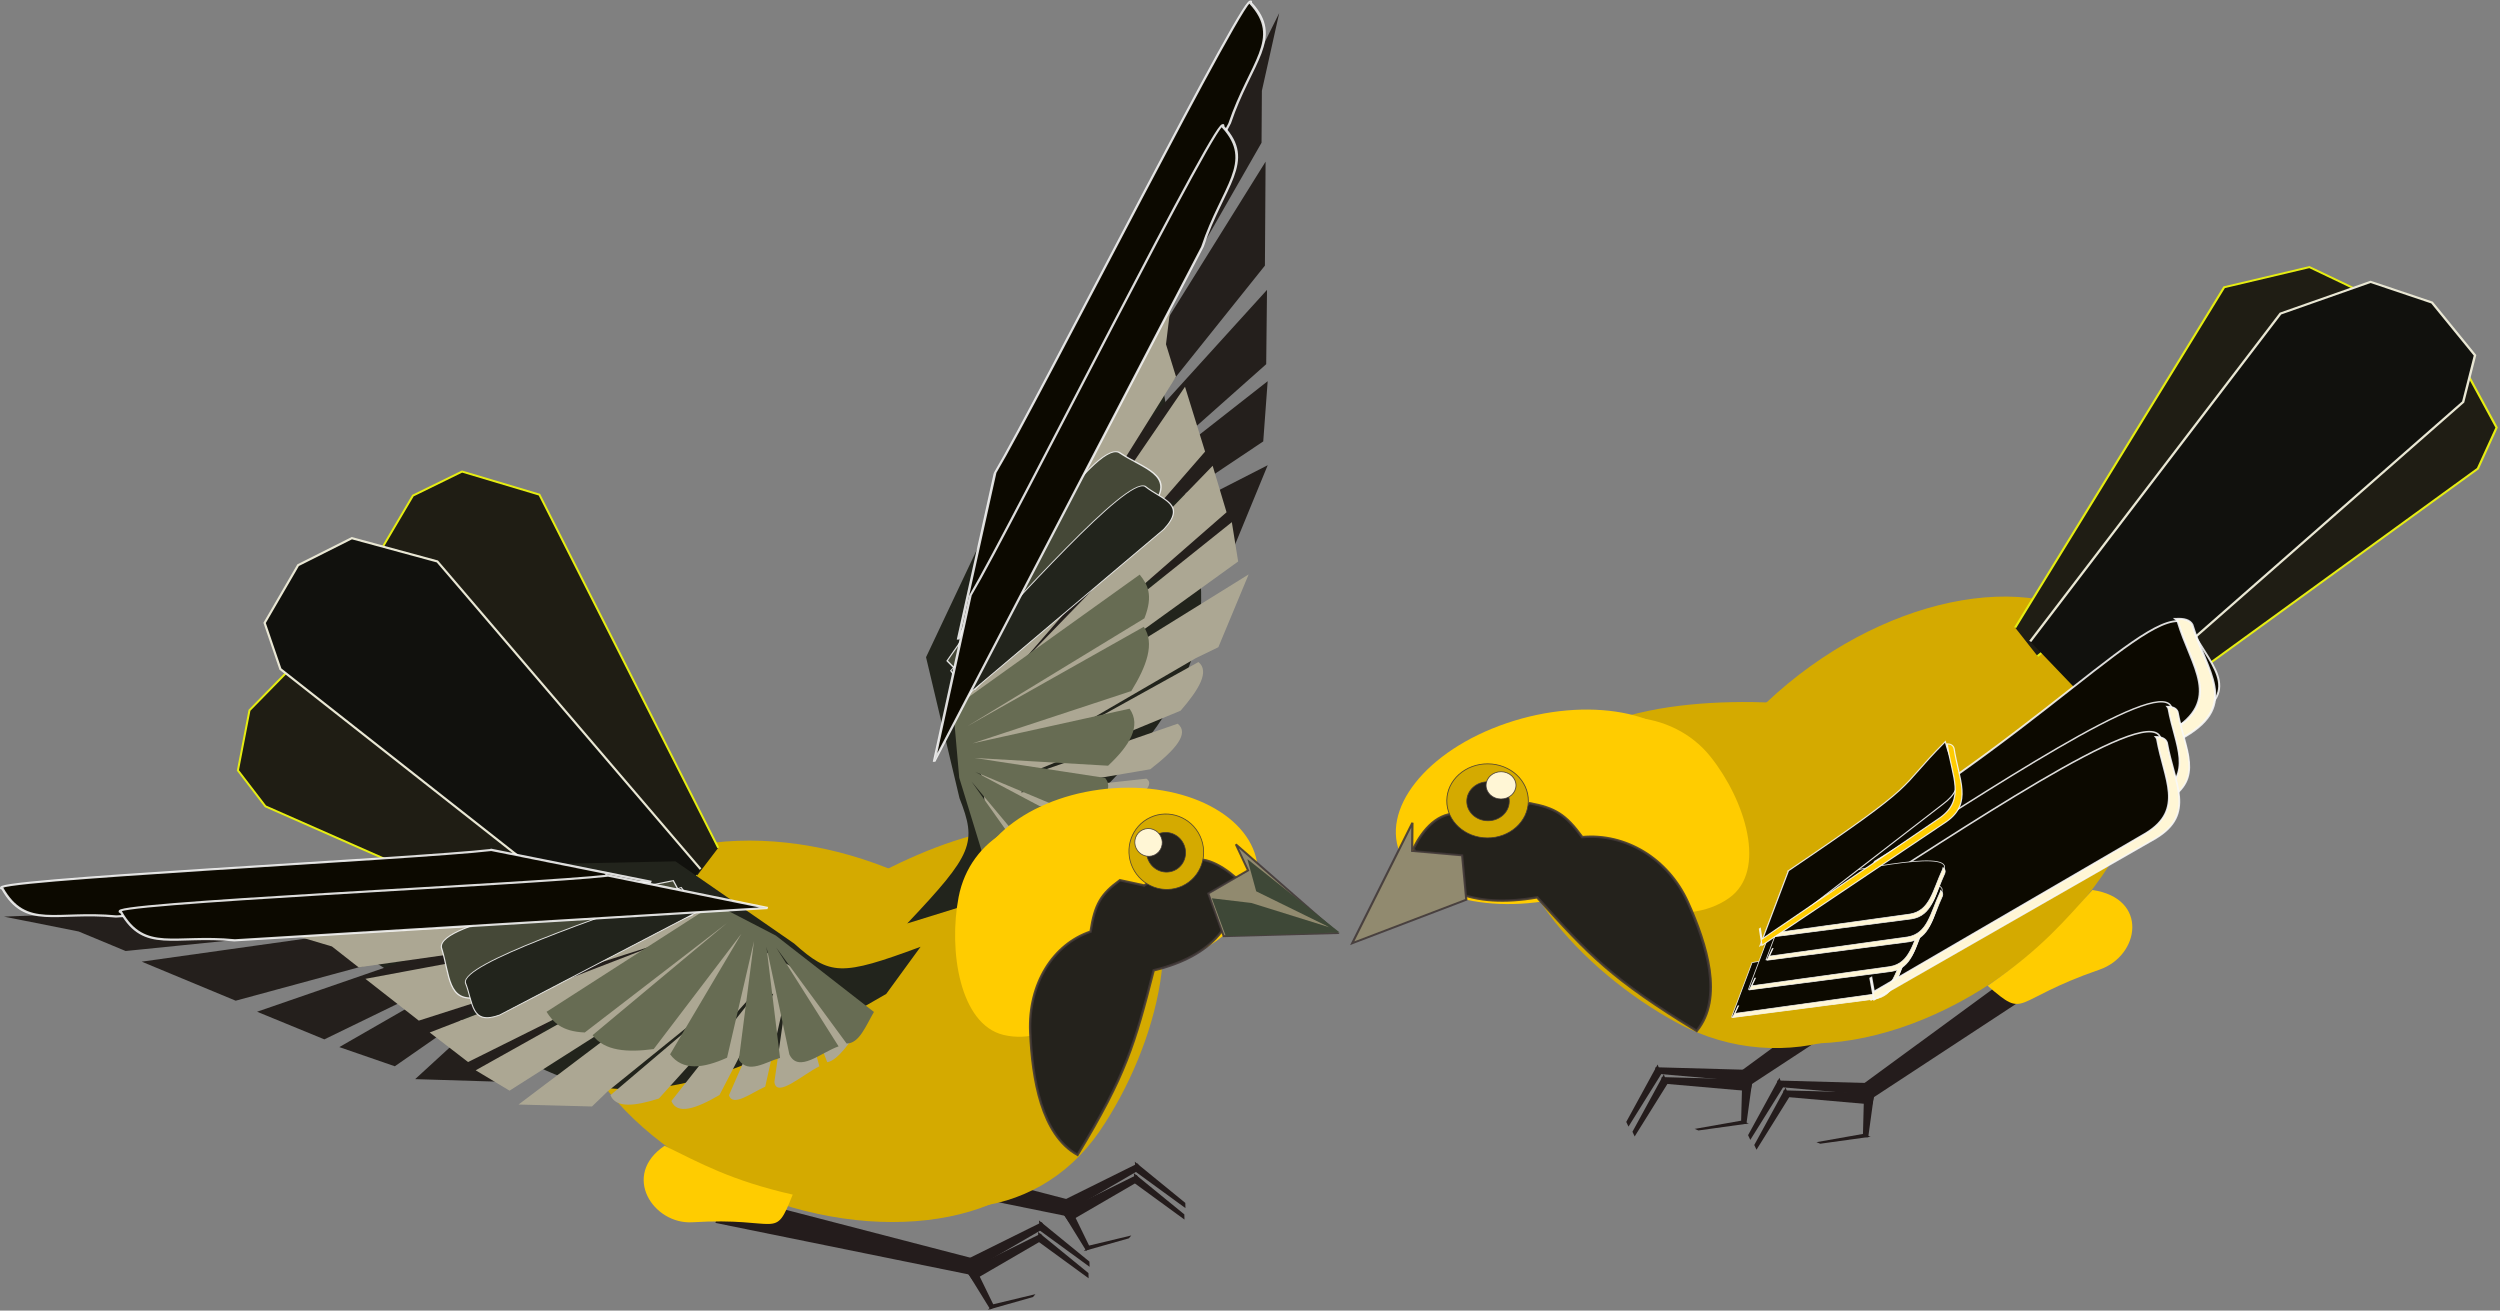 <?xml version="1.0" encoding="UTF-8" standalone="no"?>
<!-- Created with Inkscape (http://www.inkscape.org/) -->
<svg
    xmlns:inkscape="http://www.inkscape.org/namespaces/inkscape"
    xmlns:rdf="http://www.w3.org/1999/02/22-rdf-syntax-ns#"
    xmlns="http://www.w3.org/2000/svg"
    xmlns:cc="http://creativecommons.org/ns#"
    xmlns:dc="http://purl.org/dc/elements/1.1/"
    xmlns:sodipodi="http://sodipodi.sourceforge.net/DTD/sodipodi-0.dtd"
    id="svg3366"
    sodipodi:docname="_svgclean2.svg"
    viewBox="0 0 723.42 379.24"
    version="1.1"
    inkscape:version="0.48.3.1 r9886"
  >
  <rect x="0" y="0" width="723.42" height="379.24" fill="#808080" stroke="none"/>
  <sodipodi:namedview
      id="base"
      bordercolor="#666666"
      inkscape:pageshadow="2"
      inkscape:window-y="0"
      pagecolor="#ffffff"
      inkscape:window-maximized="0"
      inkscape:zoom="0.35"
      inkscape:window-x="0"
      inkscape:window-height="645"
      showgrid="false"
      borderopacity="1.0"
      inkscape:current-layer="layer1"
      inkscape:cx="334.58541"
      inkscape:cy="138.1826"
      inkscape:window-width="674"
      inkscape:pageopacity="0.0"
      inkscape:document-units="px"
  />
  <g
      id="layer1"
      inkscape:label="Capa 1"
      inkscape:groupmode="layer"
      transform="translate(-15.415 -291.3)"
    >
    <g
        id="g4395-7"
        transform="matrix(.982 .007 -.008 .879 -375.79 -174.97)"
      >
      <g
          id="g4070-9-1"
          transform="translate(-104.55,161.05)"
        >
        <path
            id="rect3970-2-7"
            inkscape:connector-curvature="0"
            sodipodi:nodetypes="ccccc"
            style="fill:#241c1c"
            d="m1021.7 715.8 65.299-54.315 6.049 7.713-67.507 50.313-3.841-3.712z"
        />
        <path
            id="rect3970-6-6-2"
            inkscape:connector-curvature="0"
            sodipodi:nodetypes="ccccc"
            style="fill:#241c1c"
            d="m997.88 713.63 26.892 0.62-0.698 3.833-26.34-2.37 0.146-2.082z"
        />
        <path
            id="rect3970-6-8-6-7"
            inkscape:connector-curvature="0"
            sodipodi:nodetypes="ccccc"
            style="fill:#241c1c"
            d="m989.41 731.69 9.086-18.971 1.087 3.158-9.505 17.361-0.667-1.547z"
        />
        <g
            id="g4051-4-2"
            transform="translate(121.18,-27.244)"
          >
          <path
              id="rect3970-6-3-9-2"
              inkscape:connector-curvature="0"
              sodipodi:nodetypes="ccccc"
              style="fill:#241c1c"
              d="m878.55 744.1 26.892 0.62-0.698 3.833-26.34-2.37 0.146-2.082z"
          />
          <path
              id="rect3970-6-8-1-5-6"
              inkscape:connector-curvature="0"
              sodipodi:nodetypes="ccccc"
              style="fill:#241c1c"
              d="m870.08 762.16 9.086-18.971 1.087 3.158-9.505 17.361-0.667-1.547z"
          />
        </g
        >
        <g
            id="g4066-0-1"
            transform="matrix(.075 -.501 -.747 -.112 1518 1264.3)"
          >
          <path
              id="rect3970-6-9-4-0"
              inkscape:connector-curvature="0"
              sodipodi:nodetypes="ccccc"
              style="fill:#241c1c"
              d="m894.56 750.04 26.892 0.62-0.698 3.833-26.34-2.37 0.146-2.082z"
          />
          <path
              id="rect3970-6-8-2-8-6"
              inkscape:connector-curvature="0"
              sodipodi:nodetypes="ccccc"
              style="fill:#241c1c"
              d="m886.09 768.1 9.086-18.971 1.087 3.158-9.505 17.361-0.667-1.547z"
          />
        </g
        >
      </g
      >
      <g
          id="g4114-1-0-1"
          style="fill:#d4aa00"
          transform="matrix(.651 .028 -.025 .645 654.19 627.78)"
        >
        <path
            id="path4109-2-3-5"
            sodipodi:rx="87.313896"
            sodipodi:ry="133.26857"
            style="fill:#d4aa00"
            sodipodi:type="arc"
            d="m574.43 245.86c0 73.602-39.092 133.27-87.314 133.27s-87.314-59.666-87.314-133.27c0-73.602 39.092-133.27 87.314-133.27s87.314 59.666 87.314 133.27z"
            transform="matrix(.761 .649 -.649 .761 278.28 -268.77)"
            sodipodi:cy="245.85754"
            sodipodi:cx="487.1196"
        />
        <path
            id="path4111-9-6-9"
            inkscape:connector-curvature="0"
            sodipodi:nodetypes="csssc"
            style="fill:#d4aa00"
            d="m443.13 178.15c53.778 17.23 85.251 64.643 69.182 114.8-16.069 50.152-72.391 77.11-122.06 50.239-44.617-24.138-91.648-76.606-74.983-115.72 19.471-45.693 83.191-51.46 127.86-49.319z"
        />
      </g
      >
      <g
          id="g4114-6-3-1-4"
          style="fill:#ffcc00"
          transform="matrix(-.315 -.158 .154 -.299 978.82 936.64)"
        >
        <path
            id="path4109-5-9-0-9"
            sodipodi:rx="87.313896"
            sodipodi:ry="133.26857"
            style="fill:#ffcc00"
            sodipodi:type="arc"
            d="m574.43 245.86c0 73.602-39.092 133.27-87.314 133.27s-87.314-59.666-87.314-133.27c0-73.602 39.092-133.27 87.314-133.27s87.314 59.666 87.314 133.27z"
            transform="matrix(.761 .649 -.649 .761 278.28 -268.77)"
            sodipodi:cy="245.85754"
            sodipodi:cx="487.1196"
        />
        <path
            id="path4111-6-0-6-0"
            inkscape:connector-curvature="0"
            sodipodi:nodetypes="csssc"
            style="fill:#ffcc00"
            d="m443.13 178.15c53.778 17.23 85.251 64.643 69.182 114.8-16.069 50.152-72.391 77.11-122.06 50.239-44.617-24.138-91.648-76.606-74.983-115.72 19.471-45.693 83.191-51.46 127.86-49.319z"
        />
      </g
      >
      <path
          id="path4118-3-8-3-9"
          style="stroke:#e6ed12;stroke-width:.649px;fill:#1f1d14"
          inkscape:connector-curvature="0"
          d="m998.13 729.12 60.663-112.53 25.078-6.835 15.578 8.152 9.536 17.309-4.826 13.784-99.362 89.428"
      />
      <path
          id="path4118-4-4-8-2-1"
          style="stroke:#e6ed12;stroke-width:.649px;fill:#1f1d14"
          inkscape:connector-curvature="0"
          d="m1024.6 751.21 65.514-109.83 25.353-5.757 15.208 8.811 8.773 17.7-5.422 13.565-103.17 85.097"
      />
      <path
          id="path4118-4-5-0-7"
          inkscape:connector-curvature="0"
          sodipodi:nodetypes="cccccccc"
          style="stroke:#e9e7d4;stroke-width:.707px;fill:#11110d"
          d="m1002.6 733.63 72.863-108.51 26.462-10.65 18.152 6.66 12.817 17.266-3.367 15.4-105.07 104.66-1.476-1.431"
      />
      <path
          id="path4360-6-7"
          inkscape:connector-curvature="0"
          sodipodi:nodetypes="cscccsccc"
          style="stroke:#413838;stroke-width:.783;stroke-opacity:.88;fill:#24221c"
          d="m849.19 792.94c-5.784-1.142-8.507-0.583-14.087-1.226-6.465-0.745-10.864 5.19-13.647 11.46 4.888 13.377 17.262 19.838 36.565 15.85 15.588 19.007 22.11 26.628 47.35 43.591 7.788-10.815 2.797-28.407-2.966-42.33-6.021-14.543-18.736-22.597-31.294-21.177-4.953-7.444-8.121-9.563-15.558-11.032l-6.363 4.864z"
      />
      <path
          id="path4284-0-1-1"
          style="stroke:#413838;stroke-width:.649px;stroke-opacity:.88;fill:#918a6f"
          inkscape:connector-curvature="0"
          d="m803.64 834.56 33.491-14.589-1.34-14.589-14.736-1.326v-9.284l-17.415 39.788z"
      />
      <g
          id="g4419-5-1"
          transform="matrix(.256 0 0 .268 613.85 717.79)"
        >
        <path
            id="path4413-5-5"
            sodipodi:rx="46.937534"
            sodipodi:ry="45.500671"
            style="stroke:#413838;stroke-opacity:.88;fill:#d4aa00"
            sodipodi:type="arc"
            d="m942.58 259.69c0 25.129-21.015 45.501-46.938 45.501s-46.938-20.371-46.938-45.501c0-25.129 21.015-45.501 46.938-45.501s46.938 20.371 46.938 45.501z"
            sodipodi:cy="259.6926"
            sodipodi:cx="895.64478"
        />
        <path
            id="path4415-4-9"
            sodipodi:rx="24.426676"
            sodipodi:ry="23.947721"
            style="stroke:#413838;stroke-opacity:.88;fill:#24221c"
            sodipodi:type="arc"
            d="m1029.8 186.41c0 13.226-10.936 23.948-24.427 23.948-13.49 0-24.427-10.722-24.427-23.948s10.936-23.948 24.427-23.948c13.49 0 24.427 10.722 24.427 23.948z"
            transform="translate(-109.2,73.759)"
            sodipodi:cy="186.41258"
            sodipodi:cx="1005.3253"
        />
        <path
            id="path4417-7-7"
            sodipodi:rx="17.242359"
            sodipodi:ry="16.763405"
            style="stroke:#413838;stroke-opacity:.88;fill:#fff6d5"
            sodipodi:type="arc"
            d="m955.99 168.69c0 9.258-7.72 16.763-17.242 16.763-9.523 0-17.242-7.505-17.242-16.763 0-9.258 7.72-16.763 17.242-16.763 9.523 0 17.242 7.505 17.242 16.763z"
            transform="translate(-27.779,71.843)"
            sodipodi:cy="168.69127"
            sodipodi:cx="938.75067"
        />
      </g
      >
      <path
          id="rect4508-3-8-8-0-4-6-7"
          inkscape:connector-curvature="0"
          sodipodi:nodetypes="ccccc"
          style="stroke:#f8f9f9;stroke-width:.599;stroke-opacity:.88;fill:#0c0900"
          d="m933.63 811.8c72.325-45.024 105.57-94.318 115.88-83.759 5.548 12.505 16.307 20.885 1.108 30.512l-107.6 64.845-9.394-11.598z"
      />
      <path
          id="rect4508-3-3-4-6-7-5-6"
          style="stroke:#f8f9f9;stroke-width:.653;stroke-opacity:.88;fill:#fff6d5"
          inkscape:connector-curvature="0"
          d="m1045.4 725.89c0.251 0.237 0.471 0.506 0.631 0.833 4.149 15.144 13.589 25.748-1.682 36.148l-107.82 69.708-1.456-5.256-0.499 0.323 2.246 8.023 111.71-71.147c15.822-10.614 6.043-21.407 1.766-36.829-0.734-1.48-2.427-2.028-4.893-1.804z"
      />
      <path
          id="rect4508-3-8-8-0-1-6-7"
          inkscape:connector-curvature="0"
          sodipodi:nodetypes="ccccc"
          style="stroke:#f8f9f9;stroke-width:.48;stroke-opacity:.88;fill:#0c0900"
          d="m957.24 806.54c31.831-22.333 82.554-61.448 87.042-51.877 3.198 11.859 10.238 20.256-0.84 28.143l-78.255 52.791-7.947-29.058z"
      />
      <path
          id="rect4508-3-3-4-6-5-9-3"
          style="stroke:#f8f9f9;stroke-width:.476;stroke-opacity:.88;fill:#fff6d5"
          inkscape:connector-curvature="0"
          d="m1043.1 754.74c0.155 0.204 0.289 0.432 0.381 0.702 2.062 12.311 7.844 21.33-2.768 28.681l-74.753 48.937-0.727-4.274-0.346 0.227 1.124 6.525 77.4-49.845c10.988-7.488 4.99-16.677 2.855-29.218-0.42-1.223-1.518-1.763-3.166-1.734z"
      />
      <path
          id="rect4508-3-8-8-0-3-6"
          inkscape:connector-curvature="0"
          sodipodi:nodetypes="ccccc"
          style="stroke:#f8f9f9;stroke-width:.515;stroke-opacity:.88;fill:#0c0900"
          d="m948.23 820.63c33.96-24.102 88.076-66.314 92.864-55.985 3.412 12.798 10.923 21.86-0.896 30.372l-83.489 56.972-8.478-31.359z"
      />
      <g
          id="g3012-7-5"
          inkscape:transform-center-x="9.4843145"
          inkscape:transform-center-y="3.9314716"
          transform="matrix(.822 .304 -.288 .867 446.6 79.329)"
        >
        <path
            id="rect4508-3-8-4-6"
            inkscape:connector-curvature="0"
            sodipodi:nodetypes="ccccc"
            style="stroke:#f8f9f9;stroke-width:.279;stroke-opacity:.88;fill:#0c0900"
            d="m788.3 600.96c17.92-10.481 46.922-29.555 47.838-22.474 0.015 8.436 2.289 15.092-3.962 18.816l-43.787 24.345-0.088-20.686z"
        />
        <path
            id="rect4508-3-3-5-3"
            style="stroke:#f8f9f9;stroke-width:.276;stroke-opacity:.88;fill:#fff6d5"
            inkscape:connector-curvature="0"
            d="m835.54 578.36c0.048 0.159 0.083 0.332 0.092 0.527-0.581 8.578 1.018 15.472-4.944 18.903l-41.639 22.251 0.197-2.98-0.193 0.103-0.293 4.551 43.009-22.485c6.158-3.469 4.478-10.509 5.053-19.251-0.044-0.883-0.497-1.403-1.281-1.619z"
        />
        <path
            id="rect4508-3-8-5-2-9"
            inkscape:connector-curvature="0"
            sodipodi:nodetypes="ccccc"
            style="stroke:#f8f9f9;stroke-width:.279;stroke-opacity:.88;fill:#0c0900"
            d="m790.31 589.7c17.92-10.481 46.922-29.555 47.838-22.474 0.015 8.436 2.289 15.092-3.962 18.816l-43.787 24.345-0.088-20.686z"
        />
        <path
            id="rect4508-3-3-0-5-4"
            style="stroke:#f8f9f9;stroke-width:.276;stroke-opacity:.88;fill:#fff6d5"
            inkscape:connector-curvature="0"
            d="m837.55 567.11c0.048 0.159 0.083 0.332 0.092 0.527-0.581 8.578 1.018 15.472-4.944 18.903l-41.639 22.251 0.197-2.98-0.193 0.103-0.293 4.551 43.009-22.485c6.158-3.469 4.478-10.509 5.053-19.251-0.044-0.883-0.497-1.403-1.281-1.619z"
        />
        <path
            id="rect4508-3-8-6-4-8"
            inkscape:connector-curvature="0"
            sodipodi:nodetypes="ccccc"
            style="stroke:#f8f9f9;stroke-width:.279;stroke-opacity:.88;fill:#0c0900"
            d="m792.31 577.7c17.92-10.481 46.922-29.555 47.838-22.474 0.015 8.436 2.289 15.092-3.962 18.816l-43.787 24.345-0.088-20.686z"
        />
        <path
            id="rect4508-3-3-1-7-1"
            style="stroke:#f8f9f9;stroke-width:.276;stroke-opacity:.88;fill:#fff6d5"
            inkscape:connector-curvature="0"
            d="m839.55 555.11c0.048 0.159 0.083 0.332 0.092 0.527-0.581 8.578 1.018 15.472-4.944 18.903l-41.639 22.251 0.197-2.98-0.193 0.103-0.293 4.551 43.009-22.485c6.158-3.469 4.478-10.509 5.053-19.251-0.044-0.883-0.497-1.403-1.281-1.619z"
        />
        <path
            id="rect4508-3-8-63-4-2"
            inkscape:connector-curvature="0"
            sodipodi:nodetypes="ccccc"
            style="stroke:#f8f9f9;stroke-width:.279;stroke-opacity:.88;fill:#0c0900"
            d="m790.31 569.7c17.92-10.481 46.922-29.555 47.838-22.474 0.015 8.436 2.289 15.092-3.962 18.816l-43.787 24.345-0.088-20.686z"
        />
        <path
            id="rect4508-3-3-2-4-9"
            style="stroke:#f8f9f9;stroke-width:.276;stroke-opacity:.88;fill:#fff6d5"
            inkscape:connector-curvature="0"
            d="m837.55 547.11c0.048 0.159 0.083 0.332 0.092 0.527-0.581 8.578 1.018 15.472-4.944 18.903l-41.639 22.251 0.197-2.98-0.193 0.103-0.293 4.551 43.009-22.485c6.158-3.469 4.478-10.509 5.053-19.251-0.044-0.883-0.497-1.403-1.281-1.619z"
        />
      </g
      >
      <path
          id="rect4508-3-3-4-6-3-3"
          style="stroke:#f8f9f9;stroke-width:.511;stroke-opacity:.88;fill:#fff6d5"
          inkscape:connector-curvature="0"
          d="m1039.8 764.73c0.166 0.22 0.309 0.466 0.406 0.758 2.2 13.286 8.369 23.019-2.953 30.952l-79.753 52.812-0.775-4.613-0.369 0.245 1.2 7.042 82.577-53.793c11.722-8.081 5.323-17.998 3.045-31.531-0.448-1.32-1.62-1.903-3.378-1.872z"
      />
      <path
          id="rect4508-3-8-8-07-9"
          inkscape:connector-curvature="0"
          sodipodi:nodetypes="ccccc"
          style="stroke:#f8f9f9;stroke-width:.365;stroke-opacity:.88;fill:#0c0900"
          d="m931.98 809.68c40.285-30.921 30.908-25.835 45.868-42.863 2.234 9.799 7.152 14.112-0.587 20.628l-53.421 46.9 8.141-24.665z"
      />
      <path
          id="rect4508-3-3-4-8-0"
          style="stroke:#f8f9f9;stroke-width:.362;stroke-opacity:.88;fill:#ffcc00"
          inkscape:connector-curvature="0"
          d="m978.23 767.54c0.109 0.168 0.202 0.357 0.266 0.58 1.44 10.172 5.48 17.624-1.934 23.698l-52.22 40.434-0.508-3.532-0.242 0.188 0.785 5.391 54.069-41.185c7.676-6.187 3.486-13.78 1.994-24.141-0.293-1.011-1.061-1.457-2.212-1.433z"
      />
      <g
          id="g4070-8"
          transform="translate(-68.619,165.13)"
        >
        <path
            id="rect3970-8"
            inkscape:connector-curvature="0"
            sodipodi:nodetypes="ccccc"
            style="fill:#241c1c"
            d="m1021.7 715.8 65.299-54.315 6.049 7.713-67.507 50.313-3.841-3.712z"
        />
        <path
            id="rect3970-6-5"
            inkscape:connector-curvature="0"
            sodipodi:nodetypes="ccccc"
            style="fill:#241c1c"
            d="m997.88 713.63 26.892 0.62-0.698 3.833-26.34-2.37 0.146-2.082z"
        />
        <path
            id="rect3970-6-8-0"
            inkscape:connector-curvature="0"
            sodipodi:nodetypes="ccccc"
            style="fill:#241c1c"
            d="m989.41 731.69 9.086-18.971 1.087 3.158-9.505 17.361-0.667-1.547z"
        />
        <g
            id="g4051-9"
            transform="translate(121.18,-27.244)"
          >
          <path
              id="rect3970-6-3-6"
              inkscape:connector-curvature="0"
              sodipodi:nodetypes="ccccc"
              style="fill:#241c1c"
              d="m878.55 744.1 26.892 0.62-0.698 3.833-26.34-2.37 0.146-2.082z"
          />
          <path
              id="rect3970-6-8-1-3"
              inkscape:connector-curvature="0"
              sodipodi:nodetypes="ccccc"
              style="fill:#241c1c"
              d="m870.08 762.16 9.086-18.971 1.087 3.158-9.505 17.361-0.667-1.547z"
          />
        </g
        >
        <g
            id="g4066-8"
            transform="matrix(.075 -.501 -.747 -.112 1518 1264.3)"
          >
          <path
              id="rect3970-6-9-5"
              inkscape:connector-curvature="0"
              sodipodi:nodetypes="ccccc"
              style="fill:#241c1c"
              d="m894.56 750.04 26.892 0.62-0.698 3.833-26.34-2.37 0.146-2.082z"
          />
          <path
              id="rect3970-6-8-2-6"
              inkscape:connector-curvature="0"
              sodipodi:nodetypes="ccccc"
              style="fill:#241c1c"
              d="m886.09 768.1 9.086-18.971 1.087 3.158-9.505 17.361-0.667-1.547z"
          />
        </g
        >
      </g
      >
      <path
          id="path3190-1"
          inkscape:connector-curvature="0"
          sodipodi:nodetypes="ccsc"
          style="fill:#ffcc00"
          d="m990.97 847.09c16.112-12.581 22.724-21.964 30.641-31.786 16.739 2.638 14.07 21.543 2.304 26.192-26.512 10.474-21.095 16.764-32.945 5.594z"
      />
    </g
    >
    <g
        id="g3231"
        transform="translate(139.44,-31.787)"
      >
      <g
          id="g4070-9-4"
          transform="matrix(-.815 .381 .38 .811 747.29 -299.2)"
        >
        <path
            id="rect3970-2-71"
            inkscape:connector-curvature="0"
            sodipodi:nodetypes="ccccc"
            style="fill:#241c1c"
            d="m1021.7 715.8 65.299-54.315 6.049 7.713-67.507 50.313-3.841-3.712z"
        />
        <path
            id="rect3970-6-6-5"
            inkscape:connector-curvature="0"
            sodipodi:nodetypes="ccccc"
            style="fill:#241c1c"
            d="m997.88 713.63 26.892 0.62-0.698 3.833-26.34-2.37 0.146-2.082z"
        />
        <path
            id="rect3970-6-8-6-3"
            inkscape:connector-curvature="0"
            sodipodi:nodetypes="ccccc"
            style="fill:#241c1c"
            d="m989.41 731.69 9.086-18.971 1.087 3.158-9.505 17.361-0.667-1.547z"
        />
        <g
            id="g4051-4-5"
            transform="translate(121.18,-27.244)"
          >
          <path
              id="rect3970-6-3-9-27"
              inkscape:connector-curvature="0"
              sodipodi:nodetypes="ccccc"
              style="fill:#241c1c"
              d="m878.55 744.1 26.892 0.62-0.698 3.833-26.34-2.37 0.146-2.082z"
          />
          <path
              id="rect3970-6-8-1-5-3"
              inkscape:connector-curvature="0"
              sodipodi:nodetypes="ccccc"
              style="fill:#241c1c"
              d="m870.08 762.16 9.086-18.971 1.087 3.158-9.505 17.361-0.667-1.547z"
          />
        </g
        >
        <g
            id="g4066-0-4"
            transform="matrix(.075 -.501 -.747 -.112 1518 1264.3)"
          >
          <path
              id="rect3970-6-9-4-4"
              inkscape:connector-curvature="0"
              sodipodi:nodetypes="ccccc"
              style="fill:#241c1c"
              d="m894.56 750.04 26.892 0.62-0.698 3.833-26.34-2.37 0.146-2.082z"
          />
          <path
              id="rect3970-6-8-2-8-1"
              inkscape:connector-curvature="0"
              sodipodi:nodetypes="ccccc"
              style="fill:#241c1c"
              d="m886.09 768.1 9.086-18.971 1.087 3.158-9.505 17.361-0.667-1.547z"
          />
        </g
        >
      </g
      >
      <g
          id="g4114-1-0-5"
          style="fill:#d4aa00"
          transform="matrix(-.521 .271 .266 .514 306.13 368.37)"
        >
        <path
            id="path4109-2-3-8"
            sodipodi:rx="87.313896"
            sodipodi:ry="133.26857"
            style="fill:#d4aa00"
            sodipodi:type="arc"
            d="m574.43 245.86c0 73.602-39.092 133.27-87.314 133.27s-87.314-59.666-87.314-133.27c0-73.602 39.092-133.27 87.314-133.27s87.314 59.666 87.314 133.27z"
            transform="matrix(.761 .649 -.649 .761 278.28 -268.77)"
            sodipodi:cy="245.85754"
            sodipodi:cx="487.1196"
        />
        <path
            id="path4111-9-6-8"
            inkscape:connector-curvature="0"
            sodipodi:nodetypes="csssc"
            style="fill:#d4aa00"
            d="m443.13 178.15c53.778 17.23 85.251 64.643 69.182 114.8-16.069 50.152-72.391 77.11-122.06 50.239-44.617-24.138-91.648-76.606-74.983-115.72 19.471-45.693 83.191-51.46 127.86-49.319z"
        />
      </g
      >
      <g
          id="g6015-9"
          transform="matrix(-1.483 .551 .342 .944 -77.855 86.71)"
        >
        <path
            id="path4857-6"
            inkscape:connector-curvature="0"
            sodipodi:nodetypes="cccccc"
            style="fill:#22241c"
            d="m-32.441 546.3 12.292-1.068c-15.745-12.262-17.023-14.739-16.797-28.611l-3.027-41.429-69.352-107.6c30.852 105.95-10.951 135.36 76.884 178.71z"
        />
        <path
            id="path4881-7"
            inkscape:connector-curvature="0"
            sodipodi:nodetypes="cccccccccccccccccccc"
            style="fill:#241f1c"
            d="m-74.866 475.78 22.912 30.433-8.106-26.24-6.293-31.609-46.45-69.877-28.044-41.884 7.826 19.26 3.295 14.007 50.471 66.796-49.985-61.275 6.59 28.014 45.01 42.739-43.857-35.969 4.769 19.995 39.598 24.308-38.791-19.569 4.514 15.828 35.454 13.324-34.738-6.449 12.218 21.023"
        />
        <path
            id="path4881-0-3"
            style="fill:#aca793"
            inkscape:connector-curvature="0"
            d="m-105.36 400.41 4.624 14.322 0.294 9.756 45.865 56.08-46.784-52.452 0.587 19.533 45.614 39.345-46.031-34.749 0.504 13.948 43.829 26.224-44.12-23.021 1.364 11.258 41.588 18.137-42.59-13.593 9.748 16.632 4.548 0.685 29.741 8.087 0.412 0.478-30.354-7.241c-1.383 3.648 1.609 7.466 6.1 11.352l28.933 1.639 0.456 0.587-28.073 0.997c-1.482 3.803 2.003 6.828 7.549 9.555l23.442-6.974 0.218 0.25-22.408 8.871c-1.416 3.078 3.429 4.51 6.357 6.448l18.151-12.759 0.12 0.158-16.259 13.769c-2.399 3.502 5.001 4.882 8.685 7.079l9.405-18.585 0.144 0.181-7.817 19.4c1.781 2.056 6.271 1.242 10.14 1.088l0.598-16.93 1.663 2.059-1.446-8.875 0.019-0.208-0.219-1.131-1.391-8.598 0.791-21.715-39.865-56.919-24.132-34.167z"
        />
        <path
            id="path4885-6"
            inkscape:connector-curvature="0"
            sodipodi:nodetypes="cccccccccccccccccccc"
            style="fill:#676c53"
            d="m-37.028 546.9-1.146-35.812-3.283-19.408-40.401-17.357c-0.733 3.358-1.141 6.891 1.911 12.286l37.212 11.385-36.58-9.168c-0.907 5.624 1.969 10.922 6.145 16.107l30.593-1.803-29.196 6.4c-0.98 5.868 2.259 9.932 7.254 13.246l22.483-15.504-21.228 18.52c-0.98 4.779 3.296 6.271 5.972 8.763l16.027-23.475-14.193 24.918c-1.794 5.543 4.697 6.627 8.045 9.402l7.357-32.032-5.799 33.276c1.696 2.823 5.504 1.01 8.828 0.257z"
        />
        <path
            id="rect4508-3-8-63-4-2-5-2"
            style="stroke:#f8f9f9;stroke-width:.286;stroke-opacity:.88;fill:#454837"
            d="m-43.377 478.27c-15.152-16.347-38.872-44.557-42.543-39.066-3.225 7-8.187 11.557-2.927 17.317l42.436 32.237 3.034-10.487 0 0z"
            sodipodi:nodetypes="cccccc"
            inkscape:transform-center-y="15.405946"
            inkscape:connector-curvature="0"
            inkscape:transform-center-x="0.54668142"
        />
        <path
            id="rect4508-3-8-8-0-3-6-5-3"
            inkscape:connector-curvature="0"
            sodipodi:nodetypes="ccccc"
            style="stroke:#f8f9f9;stroke-width:.518;stroke-opacity:.88;fill:#0c0900"
            d="m-63.319 432.36c-11.744-15.038-76.134-109.54-73.229-101.3-3.44 12.798 3.748 15.934 11.094 30.371l78.861 112.18-16.726-41.252z"
        />
        <path
            id="rect4508-3-8-63-4-2-5-9-8"
            style="stroke:#f8f9f9;stroke-width:.244;stroke-opacity:.88;fill:#22241c"
            d="m-43.389 481.28c-16.304-12.682-42.163-34.578-44.902-30.283-2.127 5.471-6.195 9.044-0.524 13.512l43.926 24.959 1.5-8.188 0 0z"
            sodipodi:nodetypes="cccccc"
            inkscape:transform-center-y="12.005711"
            inkscape:connector-curvature="0"
            inkscape:transform-center-x="-1.5812265"
        />
        <path
            id="rect4508-3-8-8-0-3-6-5-9-0"
            inkscape:connector-curvature="0"
            sodipodi:nodetypes="ccccc"
            style="stroke:#f8f9f9;stroke-width:.515;stroke-opacity:.88;fill:#0c0900"
            d="m-51.445 462.98c-11.65-15.04-75.525-109.54-72.645-101.31-3.412 12.798 3.718 15.934 11.006 30.372l78.232 112.18-16.593-41.252z"
        />
      </g
      >
      <g
          id="g4114-6-3-1-2"
          style="fill:#ffcc00"
          transform="matrix(.196 -.248 -.239 -.184 158.9 742.59)"
        >
        <path
            id="path4109-5-9-0-4"
            sodipodi:rx="87.313896"
            sodipodi:ry="133.26857"
            style="fill:#ffcc00"
            sodipodi:type="arc"
            d="m574.43 245.86c0 73.602-39.092 133.27-87.314 133.27s-87.314-59.666-87.314-133.27c0-73.602 39.092-133.27 87.314-133.27s87.314 59.666 87.314 133.27z"
            transform="matrix(.761 .649 -.649 .761 278.28 -268.77)"
            sodipodi:cy="245.85754"
            sodipodi:cx="487.1196"
        />
        <path
            id="path4111-6-0-6-4"
            inkscape:connector-curvature="0"
            sodipodi:nodetypes="csssc"
            style="fill:#ffcc00"
            d="m443.13 178.15c53.778 17.23 85.251 64.643 69.182 114.8-16.069 50.152-72.391 77.11-122.06 50.239-44.617-24.138-91.648-76.606-74.983-115.72 19.471-45.693 83.191-51.46 127.86-49.319z"
        />
      </g
      >
      <g
          id="g6071"
          transform="matrix(.824 -.362 .361 .82 -65.252 42.977)"
        >
        <path
            id="path4118-3-8-3-3"
            style="stroke:#e6ed12;stroke-width:.649px;fill:#1f1d14"
            inkscape:connector-curvature="0"
            d="m-83.64 603.85-6.883-127.66-19.769-16.877-17.567 0.731-16.007 11.589-1.513 14.526 51.74 123.26"
        />
        <path
            id="path4118-4-4-8-2-0"
            style="stroke:#e6ed12;stroke-width:.649px;fill:#1f1d14"
            inkscape:connector-curvature="0"
            d="m-113.92 623.04-49.269-118.02-24.279-9.296-16.304 6.564-11.195 16.277 3.443 14.197 90.053 98.873"
        />
        <path
            id="path4118-4-5-0-9"
            inkscape:connector-curvature="0"
            sodipodi:nodetypes="cccccccc"
            style="stroke:#e9e7d4;stroke-width:.707px;fill:#11110d"
            d="m-91.609 607.86-37.603-125.18-22.142-17.983-19.309 1.007-17.34 12.716-1.327 15.708 69.517 131 1.832-0.932"
        />
      </g
      >
      <path
          id="path4360-6-74"
          inkscape:connector-curvature="0"
          sodipodi:nodetypes="cscccsccc"
          style="stroke:#413838;stroke-width:.703;stroke-opacity:.88;fill:#24221c"
          d="m207.09 579.33c4.282-3.129 6.715-3.712 11.02-6.357 4.988-3.066 10.833 0.077 15.487 4.105 1.103 12.716-6.53 22.67-23.787 26.781-5.481 21.358-7.9 30.025-22.03 53.398-10.464-5.812-13.086-21.988-13.682-35.48-0.622-14.094 6.683-25.469 17.463-29.098 1.208-7.926 2.985-10.852 8.49-14.875l7.039 1.525z"
      />
      <path
          id="path4284-0-1-8"
          style="stroke:#413838;stroke-width:.583px;stroke-opacity:.88;fill:#918a6f"
          inkscape:connector-curvature="0"
          d="m262.92 593.07c-32.858 0.91-32.858 0.91-32.858 0.91l-4.457-12.349 11.511-6.686-3.531-7.534 29.334 25.658z"
      />
      <g
          id="g4419-5-8"
          transform="matrix(-.208 .097 .102 .218 373.27 426.06)"
        >
        <path
            id="path4413-5-2"
            sodipodi:rx="46.937534"
            sodipodi:ry="45.500671"
            style="stroke:#413838;stroke-opacity:.88;fill:#d4aa00"
            sodipodi:type="arc"
            d="m942.58 259.69c0 25.129-21.015 45.501-46.938 45.501s-46.938-20.371-46.938-45.501c0-25.129 21.015-45.501 46.938-45.501s46.938 20.371 46.938 45.501z"
            sodipodi:cy="259.6926"
            sodipodi:cx="895.64478"
        />
        <path
            id="path4415-4-2"
            sodipodi:rx="24.426676"
            sodipodi:ry="23.947721"
            style="stroke:#413838;stroke-opacity:.88;fill:#24221c"
            sodipodi:type="arc"
            d="m1029.8 186.41c0 13.226-10.936 23.948-24.427 23.948-13.49 0-24.427-10.722-24.427-23.948s10.936-23.948 24.427-23.948c13.49 0 24.427 10.722 24.427 23.948z"
            transform="translate(-109.2,73.759)"
            sodipodi:cy="186.41258"
            sodipodi:cx="1005.3253"
        />
        <path
            id="path4417-7-9"
            sodipodi:rx="17.242359"
            sodipodi:ry="16.763405"
            style="stroke:#413838;stroke-opacity:.88;fill:#fff6d5"
            sodipodi:type="arc"
            d="m955.99 168.69c0 9.258-7.72 16.763-17.242 16.763-9.523 0-17.242-7.505-17.242-16.763 0-9.258 7.72-16.763 17.242-16.763 9.523 0 17.242 7.505 17.242 16.763z"
            transform="translate(-27.779,71.843)"
            sodipodi:cy="168.69127"
            sodipodi:cx="938.75067"
        />
      </g
      >
      <g
          id="g4070-83"
          transform="matrix(-.815 .381 .38 .811 719.55 -282.21)"
        >
        <path
            id="rect3970-7"
            inkscape:connector-curvature="0"
            sodipodi:nodetypes="ccccc"
            style="fill:#241c1c"
            d="m1021.7 715.8 65.299-54.315 6.049 7.713-67.507 50.313-3.841-3.712z"
        />
        <path
            id="rect3970-6-2"
            inkscape:connector-curvature="0"
            sodipodi:nodetypes="ccccc"
            style="fill:#241c1c"
            d="m997.88 713.63 26.892 0.62-0.698 3.833-26.34-2.37 0.146-2.082z"
        />
        <path
            id="rect3970-6-8-3"
            inkscape:connector-curvature="0"
            sodipodi:nodetypes="ccccc"
            style="fill:#241c1c"
            d="m989.41 731.69 9.086-18.971 1.087 3.158-9.505 17.361-0.667-1.547z"
        />
        <g
            id="g4051-6"
            transform="translate(121.18,-27.244)"
          >
          <path
              id="rect3970-6-3-1"
              inkscape:connector-curvature="0"
              sodipodi:nodetypes="ccccc"
              style="fill:#241c1c"
              d="m878.55 744.1 26.892 0.62-0.698 3.833-26.34-2.37 0.146-2.082z"
          />
          <path
              id="rect3970-6-8-1-0"
              inkscape:connector-curvature="0"
              sodipodi:nodetypes="ccccc"
              style="fill:#241c1c"
              d="m870.08 762.16 9.086-18.971 1.087 3.158-9.505 17.361-0.667-1.547z"
          />
        </g
        >
        <g
            id="g4066-6"
            transform="matrix(.075 -.501 -.747 -.112 1518 1264.3)"
          >
          <path
              id="rect3970-6-9-0"
              inkscape:connector-curvature="0"
              sodipodi:nodetypes="ccccc"
              style="fill:#241c1c"
              d="m894.56 750.04 26.892 0.62-0.698 3.833-26.34-2.37 0.146-2.082z"
          />
          <path
              id="rect3970-6-8-2-2"
              inkscape:connector-curvature="0"
              sodipodi:nodetypes="ccccc"
              style="fill:#241c1c"
              d="m886.09 768.1 9.086-18.971 1.087 3.158-9.505 17.361-0.667-1.547z"
          />
        </g
        >
      </g
      >
      <path
          id="path3190-8"
          inkscape:connector-curvature="0"
          sodipodi:nodetypes="ccsc"
          style="fill:#ffcc00"
          d="m105.36 668.77c-17.923-4.077-26.884-9.174-37.075-14.13-12.646 8.513-3.279 22.838 8.084 22.131 25.602-1.593 23.577 5.574 28.991-8.001z"
      />
      <path
          id="path4507-9"
          inkscape:connector-curvature="0"
          sodipodi:nodetypes="cccccccc"
          style="fill:#3e4837"
          d="m226.64 583.02 4.049 10.98 32.935-1.081-26.692-21.23 2.547 9.315 21.282 10.447-22.701-7.078-11.42-1.353z"
      />
      <g
          id="g6015"
          transform="matrix(.875 -1.053 .765 .651 -257.11 220.89)"
        >
        <path
            id="path4857"
            inkscape:connector-curvature="0"
            sodipodi:nodetypes="cccccc"
            style="fill:#22241c"
            d="m-32.441 546.3 12.292-1.068c-15.745-12.262-17.023-14.739-16.797-28.611l-3.027-41.429-69.352-107.6c30.852 105.95-10.951 135.36 76.884 178.71z"
        />
        <path
            id="path4881"
            inkscape:connector-curvature="0"
            sodipodi:nodetypes="cccccccccccccccccccc"
            style="fill:#241f1c"
            d="m-74.866 475.78 22.912 30.433-8.106-26.24-6.293-31.609-46.45-69.877-28.044-41.884 7.826 19.26 3.295 14.007 50.471 66.796-49.985-61.275 6.59 28.014 45.01 42.739-43.857-35.969 4.769 19.995 39.598 24.308-38.791-19.569 4.514 15.828 35.454 13.324-34.738-6.449 12.218 21.023"
        />
        <path
            id="path4881-0"
            style="fill:#aca793"
            inkscape:connector-curvature="0"
            d="m-105.36 400.41 4.624 14.322 0.294 9.756 45.865 56.08-46.784-52.452 0.587 19.533 45.614 39.345-46.031-34.749 0.504 13.948 43.829 26.224-44.12-23.021 1.364 11.258 41.588 18.137-42.59-13.593 9.748 16.632 4.548 0.685 29.741 8.087 0.412 0.478-30.354-7.241c-1.383 3.648 1.609 7.466 6.1 11.352l28.933 1.639 0.456 0.587-28.073 0.997c-1.482 3.803 2.003 6.828 7.549 9.555l23.442-6.974 0.218 0.25-22.408 8.871c-1.416 3.078 3.429 4.51 6.357 6.448l18.151-12.759 0.12 0.158-16.259 13.769c-2.399 3.502 5.001 4.882 8.685 7.079l9.405-18.585 0.144 0.181-7.817 19.4c1.781 2.056 6.271 1.242 10.14 1.088l0.598-16.93 1.663 2.059-1.446-8.875 0.019-0.208-0.219-1.131-1.391-8.598 0.791-21.715-39.865-56.919-24.132-34.167z"
        />
        <path
            id="path4885"
            inkscape:connector-curvature="0"
            sodipodi:nodetypes="cccccccccccccccccccc"
            style="fill:#676c53"
            d="m-37.028 546.9-1.146-35.812-3.283-19.408-40.401-17.357c-0.733 3.358-1.141 6.891 1.911 12.286l37.212 11.385-36.58-9.168c-0.907 5.624 1.969 10.922 6.145 16.107l30.593-1.803-29.196 6.4c-0.98 5.868 2.259 9.932 7.254 13.246l22.483-15.504-21.228 18.52c-0.98 4.779 3.296 6.271 5.972 8.763l16.027-23.475-14.193 24.918c-1.794 5.543 4.697 6.627 8.045 9.402l7.357-32.032-5.799 33.276c1.696 2.823 5.504 1.01 8.828 0.257z"
        />
        <path
            id="rect4508-3-8-63-4-2-5"
            style="stroke:#f8f9f9;stroke-width:.286;stroke-opacity:.88;fill:#454837"
            d="m-43.377 478.27c-15.152-16.347-38.872-44.557-42.543-39.066-3.225 7-8.187 11.557-2.927 17.317l42.436 32.237 3.034-10.487 0 0z"
            sodipodi:nodetypes="cccccc"
            inkscape:transform-center-y="15.405946"
            inkscape:connector-curvature="0"
            inkscape:transform-center-x="0.54668142"
        />
        <path
            id="rect4508-3-8-8-0-3-6-5"
            inkscape:connector-curvature="0"
            sodipodi:nodetypes="ccccc"
            style="stroke:#f8f9f9;stroke-width:.518;stroke-opacity:.88;fill:#0c0900"
            d="m-63.319 432.36c-11.744-15.038-76.134-109.54-73.229-101.3-3.44 12.798 3.748 15.934 11.094 30.371l78.861 112.18-16.726-41.252z"
        />
        <path
            id="rect4508-3-8-63-4-2-5-9"
            style="stroke:#f8f9f9;stroke-width:.244;stroke-opacity:.88;fill:#22241c"
            d="m-43.389 481.28c-16.304-12.682-42.163-34.578-44.902-30.283-2.127 5.471-6.195 9.044-0.524 13.512l43.926 24.959 1.5-8.188 0 0z"
            sodipodi:nodetypes="cccccc"
            inkscape:transform-center-y="12.005711"
            inkscape:connector-curvature="0"
            inkscape:transform-center-x="-1.5812265"
        />
        <path
            id="rect4508-3-8-8-0-3-6-5-9"
            inkscape:connector-curvature="0"
            sodipodi:nodetypes="ccccc"
            style="stroke:#f8f9f9;stroke-width:.515;stroke-opacity:.88;fill:#0c0900"
            d="m-51.445 462.98c-11.65-15.04-75.525-109.54-72.645-101.31-3.412 12.798 3.718 15.934 11.006 30.372l78.232 112.18-16.593-41.252z"
        />
      </g
      >
    </g
    >
  </g
  >
</svg
>
